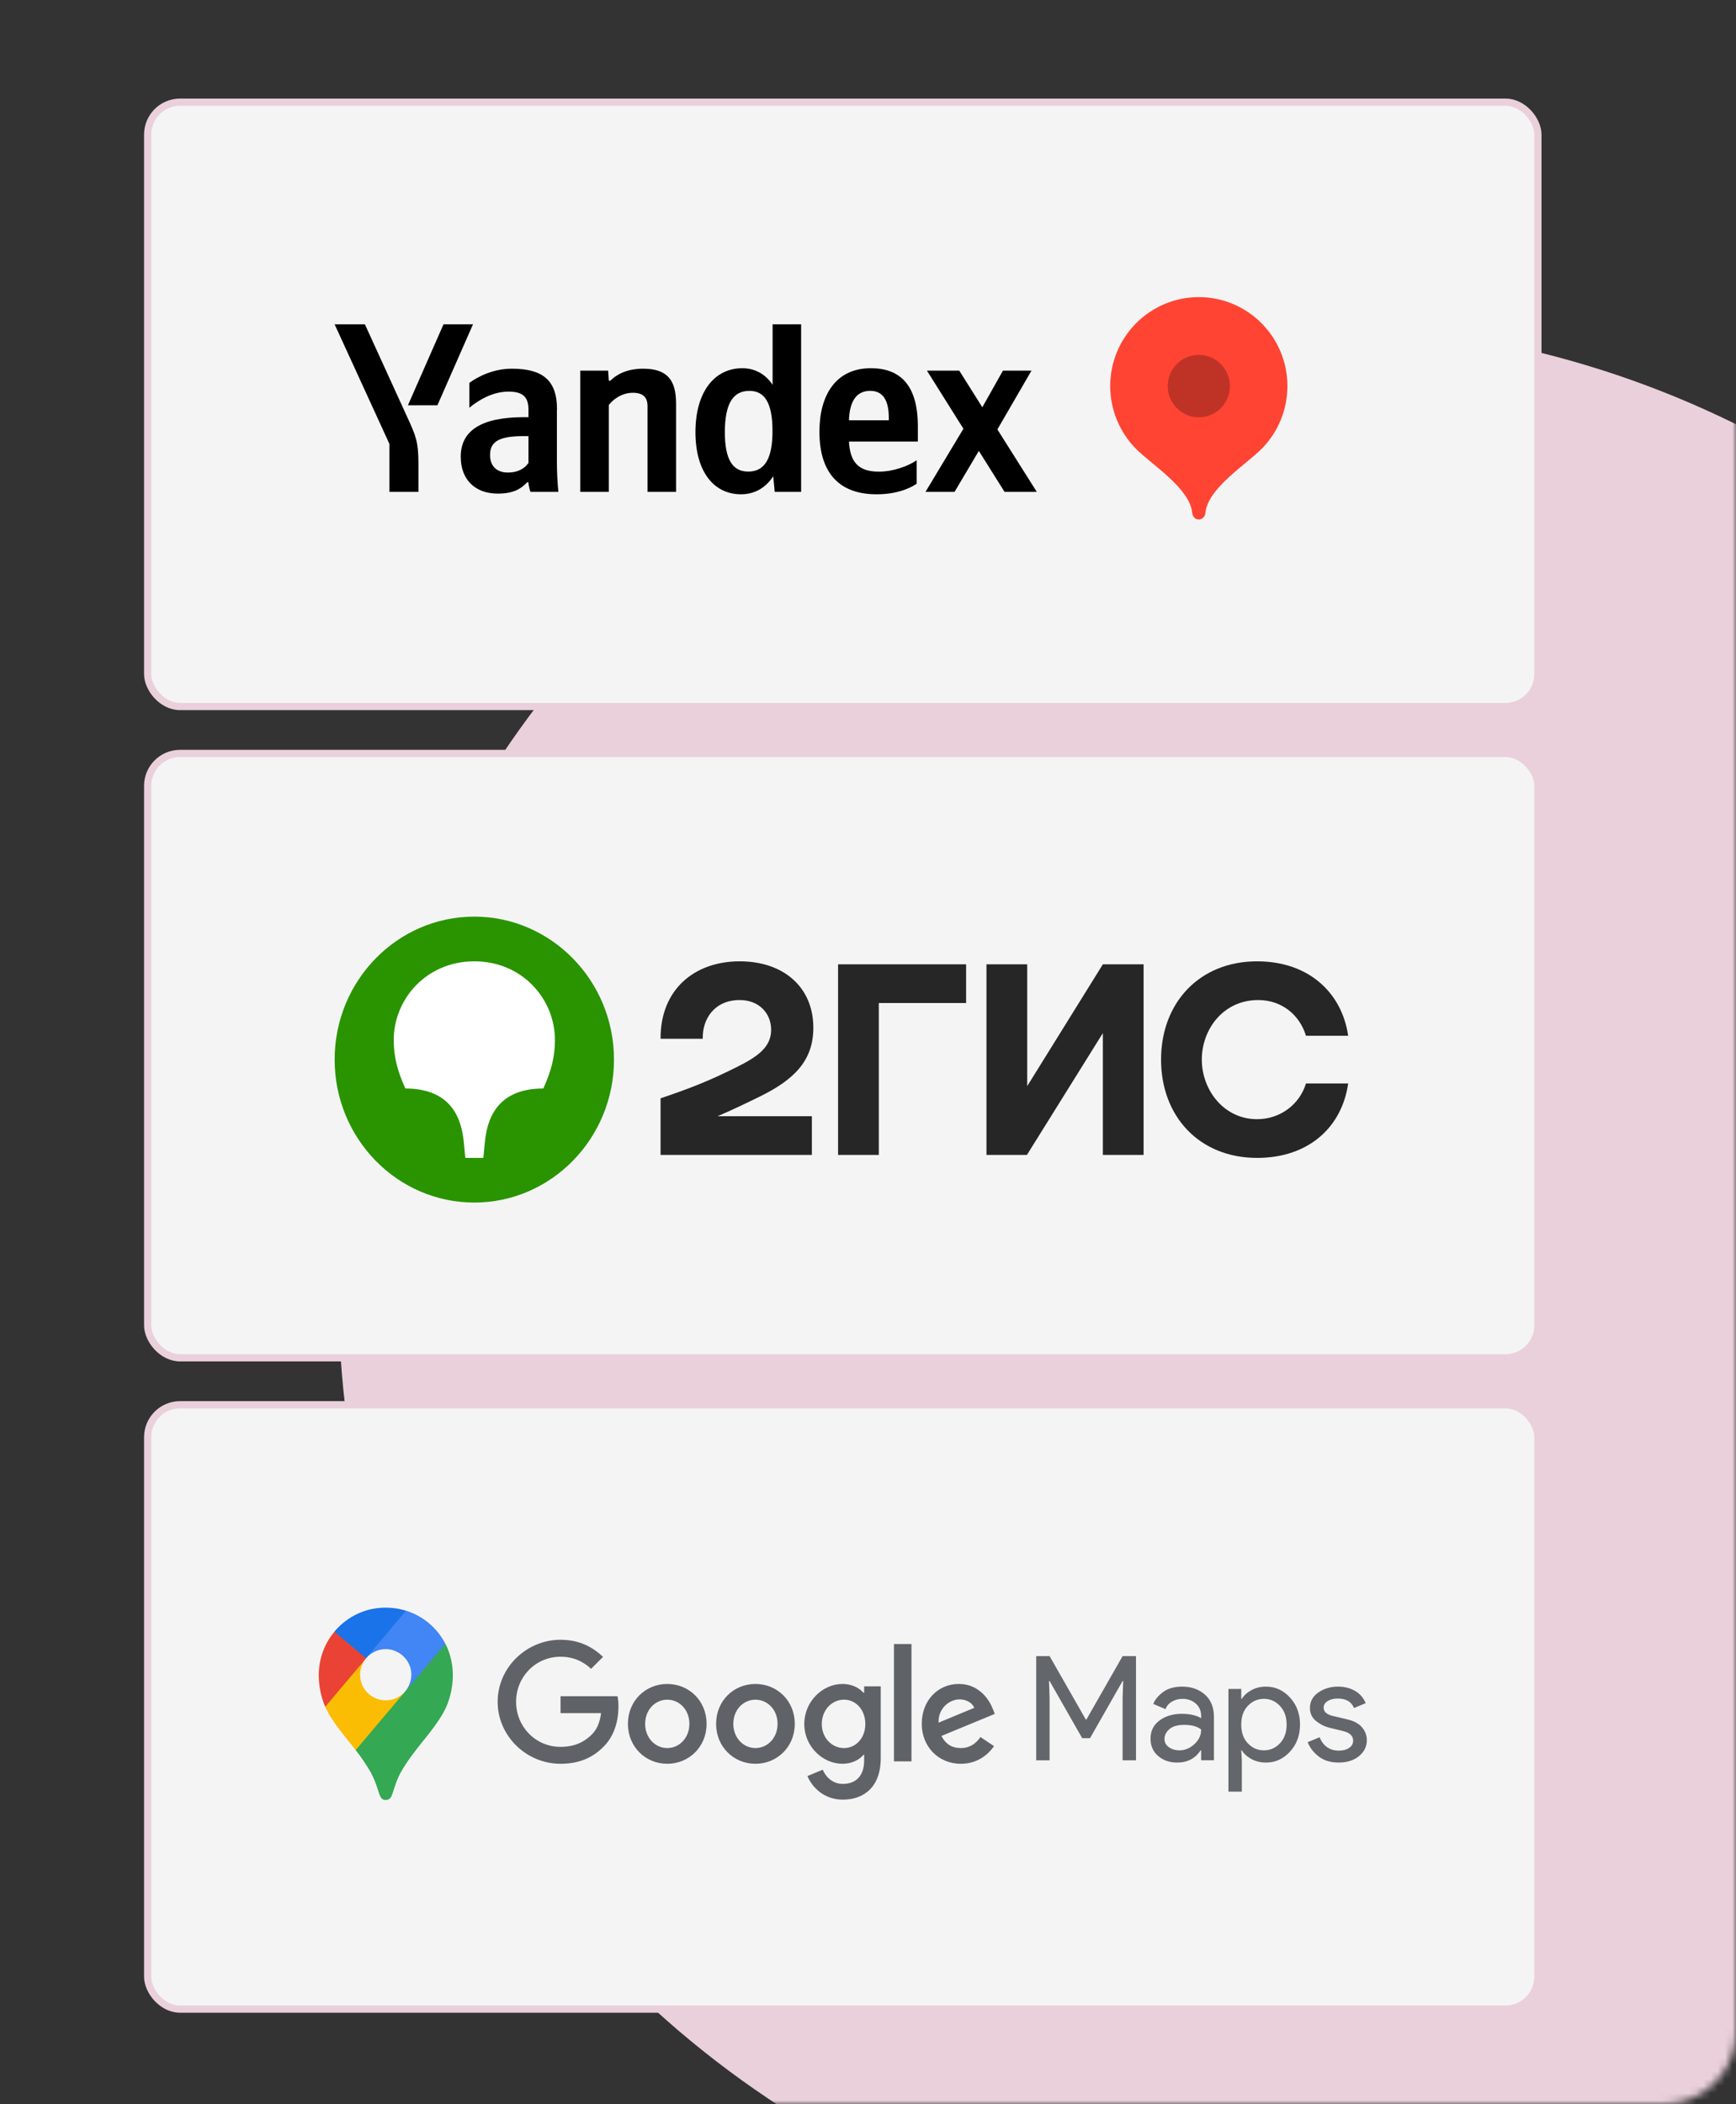 <?xml version="1.0" encoding="UTF-8"?> <svg xmlns="http://www.w3.org/2000/svg" width="241" height="292" viewBox="0 0 241 292" fill="none"><rect x="0" y="0" width="241" height="292" fill="#333333" stroke="none"/> <mask id="mask0_204_6" style="mask-type:alpha" maskUnits="userSpaceOnUse" x="0" y="0" width="241" height="292"> <rect width="241" height="292" rx="10" fill="white"></rect> </mask> <g mask="url(#mask0_204_6)"> <circle cx="181.5" cy="179.5" r="134.5" fill="#EAD0DB"></circle> <rect x="20.5" y="104.562" width="193" height="83.875" rx="4.5" fill="#F4F4F4" stroke="#EAD0DB"></rect> <path fill-rule="evenodd" clip-rule="evenodd" d="M65.847 166.893C76.511 166.893 85.237 158.004 85.237 147.052C85.237 136.1 76.511 127.211 65.847 127.211C55.144 127.211 46.457 136.1 46.457 147.052C46.457 158.004 55.144 166.893 65.847 166.893Z" fill="#299400"></path> <path fill-rule="evenodd" clip-rule="evenodd" d="M65.85 133.414C72.515 133.414 77.039 138.664 77.039 144.327C77.039 146.6 76.555 148.584 75.424 151.064C68.799 151.064 67.587 155.57 67.304 158.587L67.102 160.695H64.597L64.395 158.587C64.113 155.57 62.901 151.064 56.276 151.064C55.145 148.584 54.66 146.6 54.66 144.327C54.66 138.664 59.184 133.414 65.85 133.414Z" fill="white"></path> <path fill-rule="evenodd" clip-rule="evenodd" d="M102.691 133.414C96.389 133.414 91.663 137.341 91.703 144.161H97.561C97.48 141.433 99.177 138.788 102.691 138.788C105.357 138.788 107.054 140.606 107.054 142.921C107.054 145.319 105.196 146.641 102.206 148.129C98.288 150.072 95.945 150.982 91.703 152.428V160.282H112.709V154.908H99.621C101.646 154.045 103.617 153.096 105.398 152.222C110.124 149.907 112.911 147.303 112.911 142.632C112.911 137.01 108.791 133.414 102.691 133.414ZM122 139.201H134.119V133.827H116.345V160.282H122V139.201ZM142.602 133.827H136.947V160.282H142.562L153.105 143.376V160.282H158.76V133.827H153.105L142.602 150.734V133.827ZM187.159 150.362H181.301C180.413 153.296 177.706 155.322 174.515 155.322C169.869 155.322 166.84 151.23 166.84 147.055C166.84 142.88 169.788 138.788 174.676 138.788C177.908 138.788 180.413 140.813 181.301 143.748H187.159C186.31 137.837 181.746 133.414 174.515 133.414C166.516 133.414 161.184 139.16 161.184 147.055C161.184 154.95 166.516 160.695 174.515 160.695C181.746 160.695 186.31 156.355 187.159 150.362Z" fill="#262626"></path> <rect x="20.5" y="14.18" width="193" height="83.875" rx="4.5" fill="#F4F4F4" stroke="#EAD0DB"></rect> <g clip-path="url(#clip0_204_6)"> <path fill-rule="evenodd" clip-rule="evenodd" d="M102.87 68.599C104.74 68.599 106.273 67.723 107.345 66.095L107.549 68.266H111.216V45.008H107.255V53.407C106.258 51.897 104.778 51.102 103.046 51.102C99.217 51.102 96.545 54.349 96.545 59.972C96.545 65.514 99.136 68.599 102.87 68.599ZM127.26 67.132V63.88C126.022 64.719 123.953 65.456 122.017 65.456C119.117 65.456 118.017 64.085 117.855 61.281H127.421V59.163C127.421 53.31 124.854 51.102 120.892 51.102C116.053 51.102 113.756 54.806 113.756 59.906C113.756 65.756 116.618 68.599 121.694 68.599C124.223 68.599 126.089 67.928 127.26 67.132ZM84.531 56.182C85.271 55.283 86.423 54.512 87.862 54.512C89.261 54.512 89.893 55.121 89.893 56.387V68.266H93.854V55.983C93.854 52.64 92.526 51.169 89.286 51.169C86.921 51.169 85.522 52.044 84.721 52.84H84.516L84.422 51.439H80.554V68.265H84.516V56.182H84.531ZM77.328 56.791C77.328 52.706 75.259 51.169 71.055 51.169C68.445 51.169 66.352 52.273 65.156 53.135V56.587C66.419 55.549 68.355 54.349 70.599 54.349C72.493 54.349 73.365 55.026 73.365 56.83V57.896H72.735C66.661 57.896 63.961 59.862 63.961 63.381C63.961 66.633 66.03 68.504 69.091 68.504C71.43 68.504 72.426 67.737 73.19 66.928H73.352C73.38 67.362 73.512 67.928 73.646 68.266H77.517C77.384 66.899 77.313 65.523 77.313 64.152V56.791H77.328ZM139.459 68.266H143.934L138.463 59.596L143.195 51.44H139.232L136.371 56.52L133.173 51.44H128.684L133.746 59.501L128.48 68.266H132.514L135.887 62.576L139.459 68.266ZM104.043 54.245C106.178 54.245 107.241 55.953 107.241 59.825C107.241 63.734 106.111 65.447 103.867 65.447C101.702 65.447 100.626 63.771 100.626 59.959C100.64 55.983 101.77 54.245 104.043 54.245ZM120.821 54.245C122.785 54.245 123.388 55.888 123.388 57.991V58.33H117.855C117.945 55.644 118.913 54.24 120.826 54.24L120.821 54.245ZM73.365 64.242C72.867 64.986 71.928 65.581 70.527 65.581C68.862 65.581 68.032 64.609 68.032 63.138C68.032 61.2 69.399 60.524 72.8 60.524H73.365V64.242Z" fill="black"></path> <path fill-rule="evenodd" clip-rule="evenodd" d="M58.088 64.315V68.266H54.06V61.605L46.453 45.008H50.657L56.584 57.991C57.727 60.471 58.088 61.333 58.088 64.315ZM65.665 45.008H61.571L56.627 56.249H60.722L65.665 45.008Z" fill="black"></path> <path fill-rule="evenodd" clip-rule="evenodd" d="M166.425 41.234C159.632 41.238 154.125 46.766 154.125 53.583C154.125 56.852 155.42 59.992 157.722 62.306C159.95 64.543 165.194 67.777 165.504 71.174C165.551 71.682 165.919 72.097 166.425 72.097C166.931 72.097 167.299 71.682 167.345 71.174C167.655 67.776 172.895 64.547 175.122 62.313C177.427 60 178.725 56.856 178.725 53.583C178.726 46.766 173.218 41.236 166.425 41.234Z" fill="#FF4433"></path> <path opacity="0.251" fill-rule="evenodd" clip-rule="evenodd" d="M166.426 57.914C168.81 57.914 170.744 55.974 170.744 53.582C170.744 51.19 168.81 49.25 166.426 49.25C164.042 49.25 162.109 51.19 162.109 53.582C162.109 55.974 164.043 57.914 166.426 57.914Z" fill="black"></path> </g> <rect x="20.5" y="194.953" width="193" height="83.875" rx="4.5" fill="#F4F4F4" stroke="#EAD0DB"></rect> <path fill-rule="evenodd" clip-rule="evenodd" d="M130.296 239.074L135.25 237.016C134.977 236.324 134.159 235.841 133.194 235.841C131.955 235.841 130.234 236.932 130.296 239.074ZM136.109 241.067L137.997 242.326C137.389 243.228 135.92 244.781 133.381 244.781C130.234 244.781 127.961 242.345 127.961 239.241C127.961 235.944 130.255 233.699 133.108 233.699C135.985 233.699 137.389 235.987 137.851 237.226L138.102 237.856L130.693 240.919C131.261 242.032 132.141 242.599 133.381 242.599C134.618 242.599 135.48 241.989 136.109 241.067ZM124.103 244.446H126.537V228.159H124.103V244.446ZM120.13 239.261C120.13 237.31 118.829 235.881 117.17 235.881C115.493 235.881 114.085 237.31 114.085 239.261C114.085 241.192 115.493 242.599 117.17 242.599C118.829 242.599 120.13 241.192 120.13 239.261ZM122.27 234.036V243.984C122.27 248.077 119.858 249.757 117.003 249.757C114.315 249.757 112.7 247.952 112.092 246.483L114.212 245.6C114.59 246.502 115.514 247.572 117.005 247.572C118.831 247.572 119.965 246.44 119.965 244.319V243.523H119.881C119.336 244.195 118.285 244.781 116.964 244.781C114.193 244.781 111.654 242.367 111.654 239.261C111.654 236.133 114.193 233.699 116.964 233.699C118.288 233.699 119.336 234.285 119.881 234.936H119.965V234.034C119.963 234.036 122.27 234.036 122.27 234.036ZM95.704 239.241C95.704 237.246 94.283 235.884 92.634 235.884C90.985 235.884 89.564 237.248 89.564 239.241C89.564 241.213 90.985 242.599 92.634 242.599C94.28 242.599 95.704 241.213 95.704 239.241ZM98.093 239.241C98.093 242.431 95.64 244.781 92.632 244.781C89.623 244.781 87.171 242.431 87.171 239.241C87.171 236.03 89.623 233.701 92.632 233.701C95.642 233.701 98.093 236.03 98.093 239.241ZM107.945 239.241C107.945 237.246 106.523 235.884 104.874 235.884C103.226 235.884 101.804 237.248 101.804 239.241C101.804 241.213 103.226 242.599 104.874 242.599C106.523 242.599 107.945 241.213 107.945 239.241ZM110.335 239.241C110.335 242.431 107.883 244.781 104.874 244.781C101.866 244.781 99.413 242.431 99.413 239.241C99.413 236.03 101.866 233.701 104.874 233.701C107.883 233.701 110.335 236.03 110.335 239.241ZM77.816 244.781C73.073 244.781 69.086 240.919 69.086 236.176C69.086 231.433 73.075 227.57 77.818 227.57C80.444 227.57 82.31 228.599 83.717 229.944L82.059 231.603C81.051 230.657 79.687 229.923 77.818 229.923C74.356 229.923 71.647 232.715 71.647 236.178C71.647 239.641 74.356 242.431 77.818 242.431C80.063 242.431 81.343 241.529 82.164 240.711C82.837 240.041 83.277 239.074 83.444 237.753H77.818V235.403H85.73C85.816 235.822 85.857 236.327 85.857 236.872C85.857 238.636 85.373 240.818 83.823 242.372C82.308 243.944 80.376 244.781 77.816 244.781Z" fill="#5F6368"></path> <path d="M143.852 244.294V229.836H145.709L150.737 238.64H150.818L155.846 229.836H157.704V244.294H155.846V235.712L155.927 233.289H155.846L151.323 241.225H150.233L145.709 233.289H145.629L145.709 235.712V244.294H143.852Z" fill="#63666A"></path> <path d="M163.418 244.611C162.368 244.611 161.49 244.308 160.783 243.703C160.076 243.097 159.723 242.299 159.723 241.3C159.723 240.219 160.137 239.381 160.975 238.765C161.813 238.149 162.843 237.846 164.064 237.846C165.155 237.846 166.053 238.048 166.75 238.452V238.17C166.75 237.443 166.498 236.857 166.003 236.423C165.508 235.989 164.892 235.767 164.165 235.767C163.63 235.767 163.135 235.898 162.701 236.15C162.267 236.403 161.964 236.756 161.803 237.2L160.106 236.473C160.339 235.878 160.783 235.332 161.459 234.828C162.136 234.323 163.024 234.07 164.125 234.07C165.387 234.07 166.437 234.444 167.275 235.181C168.113 235.918 168.527 236.968 168.527 238.311V244.288H166.75V242.915H166.669C165.932 244.046 164.842 244.611 163.418 244.611ZM163.721 242.915C164.488 242.915 165.185 242.632 165.811 242.057C166.437 241.481 166.75 240.805 166.75 240.027C166.225 239.593 165.437 239.381 164.387 239.381C163.489 239.381 162.802 239.573 162.348 239.967C161.893 240.361 161.661 240.815 161.661 241.34C161.661 241.825 161.873 242.208 162.287 242.491C162.701 242.774 163.186 242.915 163.721 242.915Z" fill="#63666A"></path> <path d="M175.769 244.611C175.012 244.611 174.335 244.45 173.74 244.127C173.144 243.804 172.69 243.4 172.397 242.915H172.316L172.397 244.288V248.65H170.539V234.393H172.316V235.767H172.397C172.69 235.282 173.144 234.878 173.74 234.555C174.335 234.232 175.012 234.07 175.769 234.07C177.051 234.07 178.152 234.575 179.081 235.585C180.01 236.594 180.474 237.846 180.474 239.341C180.474 240.835 180.01 242.087 179.081 243.097C178.152 244.106 177.051 244.611 175.769 244.611ZM175.466 242.915C176.324 242.915 177.072 242.592 177.688 241.936C178.303 241.279 178.616 240.421 178.616 239.341C178.616 238.26 178.303 237.402 177.688 236.746C177.072 236.09 176.324 235.767 175.466 235.767C174.588 235.767 173.851 236.09 173.235 236.736C172.619 237.382 172.316 238.25 172.316 239.341C172.316 240.431 172.619 241.3 173.235 241.946C173.851 242.592 174.598 242.915 175.466 242.915Z" fill="#63666A"></path> <path d="M185.853 244.611C184.752 244.611 183.833 244.339 183.116 243.804C182.4 243.268 181.864 242.592 181.531 241.784L183.187 241.098C183.712 242.339 184.611 242.955 185.873 242.955C186.448 242.955 186.923 242.824 187.296 242.572C187.67 242.319 187.852 241.976 187.852 241.562C187.852 240.916 187.397 240.482 186.499 240.249L184.5 239.765C183.864 239.603 183.268 239.3 182.702 238.846C182.137 238.392 181.854 237.786 181.854 237.019C181.854 236.14 182.238 235.433 183.015 234.888C183.793 234.343 184.712 234.07 185.772 234.07C186.65 234.07 187.428 234.272 188.114 234.666C188.801 235.06 189.296 235.635 189.588 236.372L187.973 237.039C187.609 236.16 186.852 235.726 185.711 235.726C185.156 235.726 184.692 235.837 184.318 236.069C183.944 236.302 183.753 236.605 183.753 236.998C183.753 237.564 184.187 237.947 185.065 238.149L187.024 238.614C187.953 238.826 188.639 239.199 189.084 239.724C189.528 240.249 189.75 240.845 189.75 241.501C189.75 242.39 189.386 243.127 188.66 243.723C187.933 244.308 186.994 244.611 185.853 244.611Z" fill="#63666A"></path> <path d="M49.379 242.889C50.205 243.92 51.042 245.213 51.482 245.995C52.019 247.012 52.239 247.699 52.638 248.924C52.873 249.599 53.093 249.805 53.56 249.805C54.069 249.805 54.301 249.46 54.481 248.924C54.852 247.769 55.141 246.89 55.594 246.05C56.486 244.442 57.616 243.011 58.714 241.637C59.016 241.252 60.942 238.984 61.809 237.184C61.809 237.184 62.866 235.217 62.866 232.467C62.866 229.897 61.821 228.109 61.821 228.109L58.796 228.921L56.953 233.759L56.498 234.42L56.403 234.544L56.278 234.695L56.072 234.942L55.771 235.243L54.134 236.576L50.051 238.94L49.379 242.889Z" fill="#34A853"></path> <path d="M45.152 236.855C46.155 239.138 48.067 241.131 49.374 242.89L56.29 234.696C56.29 234.696 55.313 235.974 53.554 235.974C51.587 235.974 49.993 234.407 49.993 232.428C49.993 231.066 50.805 230.133 50.805 230.133L46.114 231.384L45.152 236.855Z" fill="#FBBC04"></path> <path d="M56.377 223.531C58.672 224.273 60.639 225.826 61.822 228.124L56.294 234.709C56.294 234.709 57.105 233.762 57.105 232.414C57.105 230.392 55.401 228.868 53.558 228.868C51.811 228.868 50.809 230.134 50.809 230.134V225.979L56.377 223.531Z" fill="#4285F4"></path> <path d="M46.422 226.436C47.795 224.799 50.203 223.109 53.529 223.109C55.138 223.109 56.36 223.535 56.36 223.535L50.808 230.135H46.877L46.422 226.436Z" fill="#1A73E8"></path> <path d="M45.157 236.861C45.157 236.861 44.25 235.059 44.25 232.462C44.25 230.002 45.212 227.855 46.435 226.453L50.821 230.15L45.157 236.861Z" fill="#EA4335"></path> </g> <defs> <clipPath id="clip0_204_6"> <rect width="132.273" height="30.864" fill="white" transform="translate(46.453 41.234)"></rect> </clipPath> </defs> </svg> 
